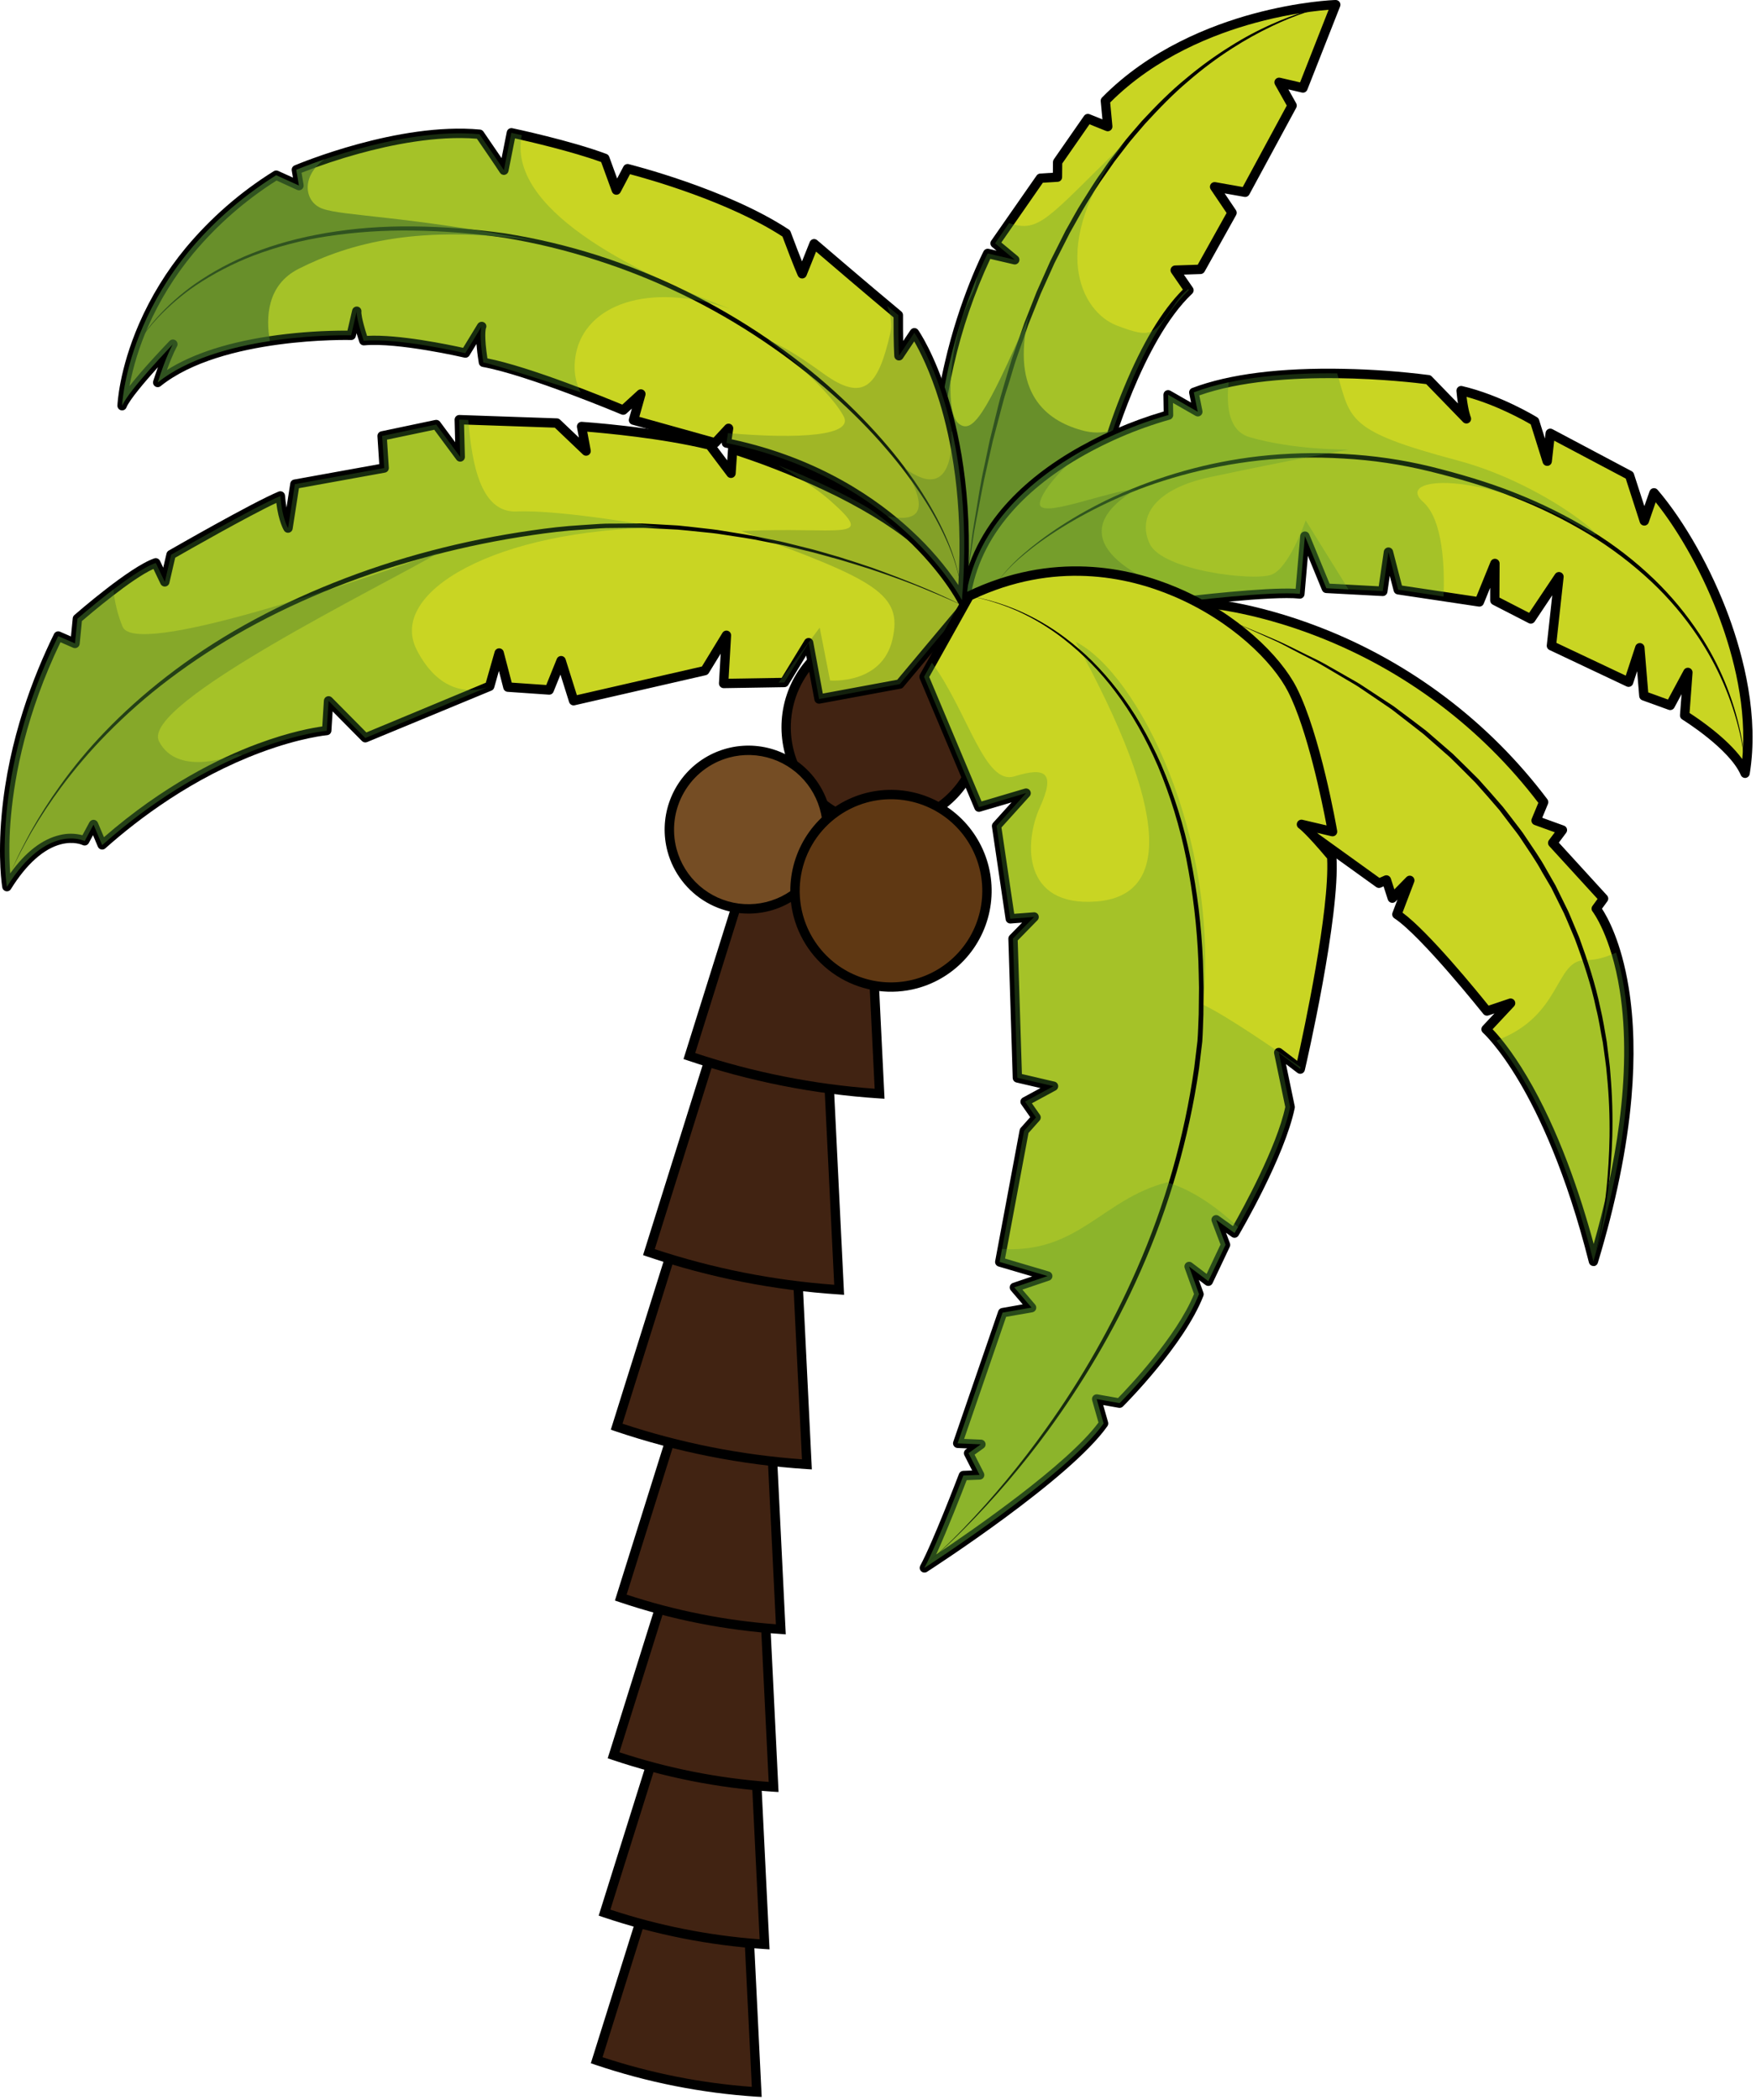 <svg width="445" height="532" viewBox="0 0 445 532" fill="none" xmlns="http://www.w3.org/2000/svg">
<path d="M188.931 472.143C189.878 491.425 190.824 510.709 191.771 529.994C177.96 529.094 164.325 526.394 151.21 521.962C156.676 504.528 162.142 487.094 167.608 469.662L188.931 472.143Z" fill="#412312"/>
<path d="M193.021 531.266L190.068 471.092L166.77 468.381L149.729 522.73L150.832 523.109C164.044 527.576 177.781 530.295 191.695 531.197L193.021 531.266ZM187.794 473.209L190.521 528.713C177.653 527.766 164.95 525.243 152.694 521.2L168.431 470.956L187.794 473.209Z" fill="black"/>
<path d="M190.918 434.74C191.865 454.023 192.812 473.307 193.758 492.592C179.948 491.692 166.313 488.992 153.197 484.56L169.599 432.26L190.918 434.74Z" fill="#412312"/>
<path d="M195.012 493.878L192.055 433.69L168.761 430.979L151.717 485.328L152.819 485.706C166.032 490.172 179.769 492.891 193.683 493.795L195.012 493.878ZM189.785 435.822L192.508 491.326C179.641 490.379 166.937 487.856 154.681 483.813L170.437 433.569L189.785 435.822Z" fill="black"/>
<path d="M193.206 394.887C194.153 414.169 195.1 433.452 196.046 452.735C182.235 451.84 168.6 449.141 155.485 444.707C160.949 427.272 166.415 409.838 171.884 392.406L193.206 394.887Z" fill="#412312"/>
<path d="M197.296 454.01L194.343 393.799L171.045 391.088L154.005 445.46L155.108 445.838C168.319 450.309 182.056 453.029 195.971 453.931L197.296 454.01ZM192.07 395.95L194.796 451.454C181.929 450.511 169.225 447.989 156.97 443.945L172.722 393.701L192.07 395.95Z" fill="black"/>
<path d="M195.035 354.941C195.981 374.224 196.928 393.507 197.875 412.789C184.063 411.894 170.427 409.194 157.313 404.758L173.719 352.461L195.035 354.941Z" fill="#412312"/>
<path d="M199.125 414.067L196.171 353.856L172.873 351.145L155.833 405.497L156.936 405.876C170.147 410.347 183.885 413.067 197.799 413.969L199.125 414.067ZM193.898 356.007L196.624 411.511C183.757 410.568 171.053 408.046 158.798 404.002L174.55 353.757L193.898 356.007Z" fill="black"/>
<path d="M201.108 302.245L204.484 371.003C188.069 369.936 171.863 366.727 156.275 361.456C162.771 340.737 169.268 320.018 175.767 299.299L201.108 302.245Z" fill="#412312"/>
<path d="M205.734 372.279L202.244 301.181L174.928 298L154.791 362.214L155.894 362.593C171.579 367.896 187.886 371.126 204.404 372.2L205.734 372.279ZM199.971 303.313L203.23 369.723C187.759 368.607 172.484 365.576 157.755 360.699L176.605 300.594L199.971 303.313Z" fill="black"/>
<path d="M209.281 258.018L212.657 326.776C196.242 325.71 180.035 322.5 164.448 317.23C170.944 296.511 177.441 275.79 183.939 255.068L209.281 258.018Z" fill="#412312"/>
<path d="M213.907 328.049L210.417 256.951L183.101 253.773L162.964 317.987L164.067 318.366C179.753 323.661 196.061 326.883 212.578 327.951L213.907 328.049ZM208.144 259.086L211.403 325.497C195.932 324.381 180.657 321.35 165.929 316.473L184.778 256.379L208.144 259.086Z" fill="black"/>
<path d="M219.526 208.339L222.902 277.097C206.487 276.03 190.281 272.821 174.693 267.55C181.189 246.831 187.686 226.11 194.185 205.389L219.526 208.339Z" fill="#412312"/>
<path d="M224.152 278.369L220.663 207.275L193.357 204.094L173.213 268.308L174.316 268.686C189.997 273.986 206.301 277.213 222.815 278.286L224.152 278.369ZM218.389 209.422L221.652 275.832C206.18 274.712 190.906 271.676 176.178 266.793L195.023 206.688L218.389 209.422Z" fill="black"/>
<path d="M223.88 208.967C237.496 208.967 248.534 197.899 248.534 184.246C248.534 170.593 237.496 159.525 223.88 159.525C210.264 159.525 199.227 170.593 199.227 184.246C199.227 197.899 210.264 208.967 223.88 208.967Z" fill="#412312"/>
<path d="M230.603 209.266C235.538 207.933 239.969 205.163 243.334 201.305C246.7 197.447 248.849 192.676 249.509 187.593C250.17 182.511 249.313 177.347 247.046 172.753C244.78 168.159 241.206 164.342 236.776 161.785C232.346 159.228 227.259 158.046 222.159 158.388C217.059 158.729 212.175 160.58 208.124 163.705C204.073 166.83 201.037 171.09 199.4 175.945C197.763 180.801 197.599 186.034 198.928 190.983C200.717 197.615 205.057 203.265 210.995 206.692C216.933 210.12 223.985 211.045 230.603 209.266ZM217.762 161.525C222.244 160.314 226.983 160.463 231.381 161.954C235.778 163.444 239.636 166.208 242.466 169.897C245.296 173.586 246.972 178.033 247.282 182.677C247.592 187.321 246.521 191.952 244.205 195.986C241.89 200.019 238.433 203.274 234.273 205.338C230.113 207.402 225.435 208.182 220.833 207.58C216.23 206.979 211.909 205.022 208.415 201.958C204.922 198.894 202.413 194.859 201.206 190.365C199.595 184.338 200.435 177.915 203.542 172.508C206.649 167.101 211.769 163.151 217.777 161.525H217.762Z" fill="black"/>
<path d="M189.656 230.28C200.723 230.28 209.695 221.284 209.695 210.187C209.695 199.09 200.723 190.094 189.656 190.094C178.589 190.094 169.617 199.09 169.617 210.187C169.617 221.284 178.589 230.28 189.656 230.28Z" fill="#754D24"/>
<path d="M195.175 230.737C199.228 229.642 202.867 227.367 205.631 224.2C208.395 221.032 210.16 217.113 210.703 212.939C211.246 208.765 210.542 204.524 208.681 200.751C206.82 196.978 203.885 193.843 200.247 191.743C196.609 189.643 192.432 188.671 188.243 188.952C184.055 189.232 180.043 190.751 176.716 193.317C173.389 195.883 170.895 199.381 169.55 203.369C168.205 207.356 168.07 211.654 169.161 215.718C170.63 221.165 174.193 225.806 179.07 228.622C183.947 231.437 189.739 232.198 195.175 230.737ZM184.755 191.933C188.355 190.961 192.161 191.082 195.692 192.279C199.223 193.477 202.321 195.697 204.594 198.66C206.867 201.623 208.213 205.195 208.461 208.924C208.709 212.654 207.849 216.374 205.989 219.613C204.129 222.853 201.353 225.466 198.012 227.124C194.671 228.781 190.915 229.408 187.218 228.925C183.522 228.442 180.051 226.871 177.245 224.41C174.439 221.95 172.423 218.71 171.454 215.101C170.162 210.26 170.837 205.104 173.33 200.761C175.823 196.418 179.932 193.244 184.755 191.933Z" fill="black"/>
<path d="M225.787 250.079C239.222 250.079 250.113 239.159 250.113 225.688C250.113 212.217 239.222 201.297 225.787 201.297C212.353 201.297 201.462 212.217 201.462 225.688C201.462 239.159 212.353 250.079 225.787 250.079Z" fill="#5F3813"/>
<path d="M232.422 250.391C237.294 249.075 241.667 246.341 244.989 242.533C248.311 238.725 250.432 234.015 251.084 228.998C251.736 223.981 250.89 218.884 248.653 214.349C246.416 209.815 242.888 206.047 238.515 203.523C234.143 200.999 229.122 199.831 224.088 200.168C219.054 200.505 214.232 202.331 210.233 205.415C206.234 208.5 203.236 212.704 201.62 217.496C200.004 222.289 199.841 227.454 201.152 232.339C202.919 238.887 207.203 244.464 213.065 247.848C218.927 251.232 225.889 252.147 232.422 250.391ZM219.771 203.287C224.19 202.093 228.863 202.241 233.198 203.71C237.534 205.18 241.338 207.906 244.128 211.543C246.919 215.18 248.571 219.565 248.876 224.144C249.181 228.723 248.125 233.29 245.842 237.267C243.558 241.244 240.15 244.452 236.048 246.487C231.946 248.522 227.334 249.291 222.796 248.698C218.257 248.104 213.997 246.175 210.552 243.153C207.108 240.131 204.634 236.153 203.444 231.722C201.856 225.781 202.683 219.45 205.744 214.12C208.805 208.789 213.849 204.893 219.771 203.287Z" fill="black"/>
<path d="M243.904 150.565C226.449 110.254 250.302 64.225 250.302 64.225L257.157 65.819L252.171 61.654L263.641 45.147L267.965 44.878L267.999 41.046L275.658 30.033L280.715 32.063L280.096 25.523C302.922 2.279 338.479 1.17 338.479 1.17L330.17 22.267L324.128 20.854L327.428 26.739L315.543 48.703L307.79 47.343L312.22 53.921L304.225 68.247L297.804 68.455L301.298 73.537C288.238 85.848 280.281 114.693 280.281 114.693L243.904 150.565Z" fill="#C9D523"/>
<path d="M244.214 151.717C244.41 151.663 244.589 151.56 244.735 151.418L281.115 115.541C281.264 115.396 281.371 115.212 281.425 115.011C281.504 114.727 289.447 86.344 302.114 74.404C302.32 74.208 302.449 73.945 302.479 73.662C302.509 73.379 302.437 73.094 302.276 72.859L300.01 69.576L304.259 69.436C304.463 69.429 304.662 69.369 304.837 69.262C305.011 69.155 305.156 69.005 305.256 68.826L313.255 54.486C313.363 54.294 313.415 54.075 313.405 53.855C313.396 53.635 313.326 53.422 313.202 53.24L310.343 48.995L315.343 49.881C315.588 49.925 315.841 49.891 316.065 49.783C316.29 49.675 316.475 49.498 316.593 49.279L328.482 27.315C328.576 27.14 328.625 26.945 328.625 26.747C328.625 26.549 328.576 26.353 328.482 26.179L326.499 22.649L329.921 23.448C330.198 23.513 330.49 23.475 330.742 23.343C330.994 23.21 331.191 22.991 331.296 22.725L339.604 1.629C339.675 1.446 339.699 1.248 339.676 1.053C339.653 0.859 339.582 0.673 339.47 0.512C339.358 0.351 339.208 0.22 339.034 0.131C338.86 0.042 338.667 -0.003 338.471 0C338.094 0 329.347 0.314 317.651 3.473L317.564 3.495C306.71 6.438 291.256 12.504 279.276 24.702C279.154 24.825 279.061 24.974 279.003 25.138C278.945 25.301 278.924 25.476 278.94 25.649L279.374 30.246L276.127 28.939C275.877 28.839 275.602 28.826 275.344 28.903C275.087 28.98 274.864 29.142 274.71 29.363L267.051 40.376C266.916 40.573 266.843 40.806 266.84 41.046L266.813 43.769L263.596 43.969C263.417 43.98 263.243 44.032 263.086 44.12C262.93 44.208 262.796 44.33 262.693 44.477L251.197 60.976C251.027 61.221 250.955 61.52 250.995 61.815C251.035 62.111 251.184 62.38 251.412 62.571L252.545 63.51L250.574 63.051C250.317 62.992 250.047 63.02 249.808 63.131C249.569 63.242 249.373 63.43 249.252 63.665C249.192 63.779 243.175 75.499 239.403 92.002C237.24 101.203 236.217 110.637 236.359 120.089C236.604 131.287 238.776 141.697 242.82 151.035C242.897 151.212 243.015 151.368 243.165 151.489C243.315 151.61 243.493 151.692 243.681 151.728C243.858 151.764 244.039 151.76 244.214 151.717ZM279.227 114.064L244.32 148.487C240.838 139.86 238.957 130.31 238.727 120.085C238.587 110.837 239.586 101.607 241.699 92.604C243.808 83.294 246.909 74.238 250.948 65.592L256.885 66.971C257.145 67.032 257.418 67.002 257.66 66.888C257.902 66.773 258.098 66.58 258.216 66.34C258.335 66.1 258.369 65.826 258.313 65.564C258.257 65.302 258.114 65.066 257.908 64.896L253.754 61.446L264.272 46.298L268.022 46.067C268.325 46.054 268.612 45.924 268.823 45.705C269.033 45.486 269.152 45.194 269.155 44.89L269.189 41.425L276.096 31.488L280.277 33.169C280.466 33.246 280.671 33.272 280.873 33.246C281.075 33.219 281.266 33.141 281.429 33.018C281.592 32.895 281.722 32.733 281.804 32.546C281.887 32.359 281.92 32.154 281.901 31.95L281.335 25.967C292.88 14.398 307.703 8.604 318.157 5.771L318.236 5.749C324.278 4.107 330.455 3.01 336.692 2.473L329.46 20.873L324.407 19.699C324.183 19.647 323.948 19.661 323.732 19.74C323.515 19.819 323.326 19.959 323.188 20.144C323.05 20.329 322.969 20.55 322.954 20.78C322.939 21.011 322.991 21.24 323.104 21.441L326.091 26.743L314.928 47.381L308.005 46.151C307.776 46.11 307.539 46.138 307.326 46.231C307.112 46.324 306.93 46.478 306.803 46.674C306.677 46.87 306.61 47.099 306.612 47.332C306.614 47.566 306.685 47.794 306.815 47.987L310.838 53.955L303.522 67.069L297.77 67.259C297.558 67.267 297.351 67.332 297.172 67.447C296.993 67.562 296.848 67.724 296.752 67.915C296.656 68.105 296.613 68.318 296.628 68.531C296.642 68.744 296.713 68.95 296.834 69.126L299.757 73.374C294.47 78.653 289.454 87.007 284.801 98.269C282.667 103.432 280.806 108.704 279.227 114.064Z" fill="black"/>
<path d="M338.479 1.17C338.479 1.17 335.605 1.439 330.79 2.912C327.895 3.803 325.059 4.873 322.296 6.116C318.706 7.71 315.235 9.561 311.91 11.656C307.954 14.109 304.179 16.845 300.614 19.843C296.762 22.975 293.061 26.686 289.386 30.647C287.645 32.715 285.765 34.729 284.099 36.967C283.238 38.062 282.377 39.175 281.52 40.281C280.662 41.386 279.884 42.594 279.072 43.753C277.381 46.025 275.942 48.51 274.378 50.922C272.815 53.334 271.497 55.917 270.054 58.412C268.747 60.98 267.459 63.562 266.175 66.134C264.993 68.765 263.838 71.363 262.689 73.965C261.647 76.616 260.62 79.225 259.596 81.819C258.682 84.436 257.787 87.041 256.9 89.589C256.428 90.866 256.05 92.142 255.672 93.41C255.295 94.679 254.917 95.955 254.539 97.197C254.162 98.439 253.814 99.681 253.467 100.901C253.119 102.12 252.848 103.355 252.542 104.555C251.949 106.96 251.375 109.3 250.819 111.549C250.329 113.844 249.872 116.041 249.43 118.146C248.467 122.372 247.919 126.288 247.33 129.749C247.047 131.483 246.756 133.093 246.533 134.596C246.31 136.1 246.155 137.482 246.008 138.735C245.374 143.719 245.019 146.585 245.019 146.585C245.019 146.585 245.464 143.738 246.246 138.766C246.442 137.527 246.624 136.149 246.873 134.653C247.122 133.157 247.466 131.552 247.779 129.84C248.452 126.386 249.12 122.493 250.113 118.309C250.582 116.196 251.073 114.011 251.586 111.739C252.183 109.504 252.787 107.195 253.422 104.786C253.735 103.597 254.067 102.385 254.388 101.162C254.709 99.939 255.144 98.735 255.521 97.504C256.326 95.031 256.979 92.464 257.897 89.93C258.815 87.397 259.702 84.814 260.616 82.197C261.648 79.632 262.687 77.037 263.732 74.412C264.891 71.844 266.051 69.25 267.233 66.637C268.524 64.104 269.82 61.544 271.115 58.999C272.546 56.515 273.876 53.97 275.371 51.547C276.867 49.123 278.336 46.677 279.998 44.404C280.81 43.269 281.599 42.095 282.403 40.955L284.941 37.656C286.592 35.43 288.439 33.423 290.164 31.374C293.794 27.428 297.397 23.687 301.17 20.536C304.664 17.505 308.374 14.732 312.269 12.239C315.55 10.127 318.964 8.229 322.489 6.559C325.21 5.255 328.007 4.117 330.865 3.15C335.62 1.545 338.479 1.17 338.479 1.17Z" fill="black"/>
<g style="mix-blend-mode:multiply" opacity="0.3">
<path d="M257.157 65.811L252.172 61.646L255.714 56.526C263.404 59.067 265.228 55.5 284.795 36.414C265.13 62.543 274.058 79.115 283.053 82.489C292.049 85.863 292.242 85.056 298.02 76.597C298.895 75.346 299.928 74.216 301.094 73.234C301.162 73.328 301.215 73.412 301.287 73.522C288.227 85.833 280.27 114.677 280.27 114.677L243.894 150.55C226.438 110.239 250.291 64.21 250.291 64.21L257.157 65.811Z" fill="#4F9333"/>
</g>
<g style="mix-blend-mode:multiply" opacity="0.6">
<path d="M246.053 75.173C240.517 86.246 239.312 104.302 242.877 107.259C246.442 110.217 249.77 105.036 260.627 80.266C256.126 99.685 265.186 106.49 273.967 108.963C276.604 109.765 279.416 109.785 282.064 109.02C280.908 112.481 280.292 114.7 280.292 114.7L243.916 150.573C230.244 119.002 241.914 83.924 247.609 70.189C247.38 71.928 246.854 73.614 246.053 75.173Z" fill="#3F6C2C"/>
</g>
<path d="M304.24 152.682C304.24 152.682 355.028 155.56 391.201 203.221L389.271 207.883L395.933 210.295L393.482 213.559L406.383 227.646L404.521 230.195C404.521 230.195 423.608 254.26 403.8 319.588C392.496 274.736 376.582 260.789 376.582 260.789L382.802 254.139L376.82 256.158C376.82 256.158 361.003 236.262 353.982 231.649L357.26 223.03L352.819 227.548L351.331 222.932L349.443 223.776L321.386 203.588L304.24 152.682Z" fill="#C9D523"/>
<path d="M404.093 320.755C404.287 320.701 404.464 320.599 404.609 320.459C404.753 320.319 404.86 320.145 404.92 319.952C409.452 304.971 412.326 290.918 413.433 278.179C414.324 267.955 414.09 258.552 412.742 250.217C410.854 238.527 407.311 232.267 405.967 230.223L407.322 228.367C407.487 228.145 407.569 227.871 407.554 227.595C407.539 227.318 407.428 227.055 407.239 226.852L395.029 213.485L396.884 211.012C396.997 210.863 397.073 210.69 397.106 210.507C397.14 210.323 397.129 210.134 397.076 209.955C397.02 209.775 396.923 209.61 396.792 209.475C396.66 209.339 396.499 209.237 396.321 209.175L390.826 207.187L392.28 203.677C392.36 203.484 392.388 203.274 392.362 203.068C392.335 202.861 392.255 202.665 392.129 202.499C377.36 182.891 357.423 167.808 334.565 158.95C317.37 152.281 304.817 151.505 304.292 151.475C304.098 151.463 303.904 151.5 303.728 151.581C303.551 151.662 303.397 151.785 303.279 151.94C303.161 152.095 303.083 152.277 303.052 152.469C303.02 152.661 303.036 152.858 303.099 153.042L320.252 203.968C320.33 204.205 320.483 204.411 320.686 204.555L348.758 224.743C348.926 224.864 349.123 224.939 349.329 224.96C349.535 224.981 349.743 224.948 349.933 224.864L350.616 224.557L351.7 227.916C351.763 228.111 351.875 228.285 352.025 228.424C352.175 228.562 352.358 228.659 352.556 228.706C352.755 228.754 352.962 228.749 353.158 228.693C353.353 228.637 353.532 228.531 353.675 228.386L354.147 227.905L352.886 231.23C352.789 231.483 352.782 231.761 352.865 232.019C352.948 232.277 353.117 232.498 353.343 232.646C360.141 237.103 375.742 256.704 375.901 256.882C376.054 257.072 376.261 257.21 376.495 257.278C376.728 257.346 376.977 257.34 377.208 257.261L378.718 256.75L375.727 259.949C375.618 260.066 375.533 260.203 375.477 260.353C375.422 260.503 375.398 260.663 375.405 260.823C375.413 260.983 375.453 261.139 375.523 261.283C375.592 261.427 375.69 261.556 375.81 261.661C375.848 261.691 379.787 265.217 385.036 274.109C389.886 282.326 396.884 296.932 402.658 319.854C402.722 320.108 402.868 320.333 403.073 320.495C403.278 320.658 403.53 320.748 403.791 320.751C403.891 320.765 403.993 320.766 404.093 320.755ZM404.849 227.75L403.565 229.507C403.41 229.718 403.33 229.974 403.335 230.235C403.34 230.497 403.432 230.749 403.595 230.953C403.636 231.01 408.267 237.039 410.457 250.85C413.856 272.359 409.048 297.008 403.871 315.166C400.472 302.669 395.033 286.386 386.978 272.776C382.971 266.024 379.738 262.309 378.246 260.767L383.669 254.97C383.851 254.777 383.963 254.528 383.988 254.264C384.012 254 383.948 253.735 383.805 253.511C383.662 253.288 383.449 253.119 383.199 253.031C382.949 252.943 382.678 252.942 382.427 253.027L377.23 254.78C374.496 251.372 362.124 236.172 355.424 231.222L358.373 223.471C358.469 223.215 358.474 222.935 358.389 222.676C358.303 222.417 358.131 222.196 357.903 222.048C357.674 221.901 357.402 221.837 357.132 221.866C356.861 221.895 356.609 222.017 356.417 222.21L353.35 225.334L352.463 222.581C352.411 222.421 352.326 222.275 352.214 222.15C352.102 222.026 351.966 221.926 351.813 221.857C351.662 221.79 351.498 221.755 351.332 221.755C351.166 221.755 351.002 221.79 350.85 221.857L349.581 222.425L322.39 202.859L305.95 154.038C310.006 154.497 320.622 156.095 333.814 161.233C356.008 169.844 375.397 184.436 389.84 203.4L388.171 207.426C388.109 207.574 388.079 207.734 388.08 207.895C388.082 208.056 388.117 208.215 388.182 208.363C388.247 208.51 388.341 208.643 388.458 208.752C388.576 208.862 388.715 208.947 388.866 209.001L394.017 210.868L392.533 212.845C392.367 213.066 392.284 213.338 392.297 213.615C392.31 213.891 392.419 214.155 392.605 214.359L404.849 227.75Z" fill="black"/>
<g style="mix-blend-mode:multiply" opacity="0.3">
<path d="M401.914 243.241C404.411 243.294 407.039 242.503 409.536 241.348C413.376 254.174 416.145 278.838 403.799 319.573C395.301 285.87 384.202 269.62 379.217 263.626C396.049 257.37 393.87 243.101 401.914 243.241Z" fill="#4F9333"/>
</g>
<path d="M403.8 319.59C403.8 319.59 404.041 318.832 404.438 317.378C404.835 315.924 405.371 313.788 405.926 311.05C406.481 308.313 407.059 304.931 407.569 301.053C408.079 297.175 408.441 292.771 408.577 287.966C408.719 282.777 408.571 277.585 408.132 272.413C408.045 271.031 407.913 269.641 407.716 268.248C407.52 266.854 407.365 265.415 407.187 263.984C406.946 262.556 406.685 261.098 406.432 259.644C406.179 258.19 405.869 256.724 405.526 255.251C404.302 249.347 402.353 243.409 400.178 237.453C399.559 235.983 398.947 234.526 398.335 233.049C398.014 232.31 397.735 231.572 397.398 230.848L396.337 228.694L394.215 224.373L391.817 220.181C390.283 217.352 388.38 214.743 386.62 212.069C385.774 210.71 384.732 209.491 383.78 208.207C382.828 206.923 381.831 205.7 380.872 204.446C378.81 202.046 376.718 199.69 374.652 197.388C372.442 195.214 370.293 193.029 368.118 190.95C365.852 188.988 363.609 187.05 361.415 185.149C359.126 183.376 356.845 181.695 354.651 180.048C354.088 179.627 353.559 179.196 353 178.813L351.305 177.707C350.172 176.95 349.088 176.246 348.004 175.534C346.92 174.822 345.866 174.117 344.809 173.436C343.751 172.754 342.671 172.186 341.633 171.584C339.555 170.387 337.55 169.244 335.654 168.176C333.758 167.108 331.836 166.282 330.103 165.389C328.369 164.495 326.704 163.723 325.193 162.984C323.682 162.246 322.228 161.693 320.952 161.117C315.797 158.947 312.858 157.709 312.858 157.709C312.858 157.709 315.77 159.031 320.869 161.329C322.126 161.928 323.577 162.484 325.053 163.279C326.53 164.075 328.173 164.908 329.891 165.802C331.609 166.695 333.483 167.593 335.36 168.717C337.237 169.842 339.212 170.99 341.274 172.213C342.297 172.826 343.374 173.413 344.408 174.106C345.443 174.799 346.493 175.526 347.569 176.242C348.646 176.958 349.722 177.7 350.821 178.453L352.49 179.589C353.03 179.968 353.571 180.415 354.107 180.828C356.271 182.513 358.518 184.217 360.773 186.008C362.925 187.902 365.142 189.837 367.378 191.806C369.531 193.877 371.649 196.055 373.836 198.225C375.883 200.497 377.937 202.845 379.977 205.238C380.921 206.48 381.865 207.726 382.824 208.987C383.784 210.248 384.796 211.471 385.638 212.815C387.368 215.466 389.237 218.064 390.74 220.866L393.142 224.949L395.265 229.231L396.322 231.36C396.654 232.075 396.949 232.806 397.262 233.526C397.874 234.984 398.482 236.434 399.098 237.884C401.288 243.754 403.252 249.624 404.472 255.49C405.227 258.379 405.605 261.31 406.183 264.131C406.379 265.563 406.56 266.968 406.768 268.357C406.976 269.747 407.123 271.133 407.233 272.496C407.741 277.633 407.958 282.794 407.882 287.954C407.803 292.745 407.505 297.138 407.127 301.015C406.749 304.893 406.239 308.252 405.726 311.016C405.212 313.781 404.748 315.939 404.393 317.375C404.038 318.81 403.8 319.59 403.8 319.59Z" fill="black"/>
<path d="M299.609 152.455C299.609 152.455 322.363 149.661 329.41 150.456L330.691 135.82L336.114 149.028L350.397 149.786L351.84 139.883L354.31 149.415L374.866 152.49L378.824 142.757L378.779 152.122L387.899 156.807L395.056 146.105L393.141 163.6L412.693 172.84L415.559 164.13L416.571 176.309L423.241 178.717L427.724 170.386L426.897 181.281C426.897 181.281 439.216 188.802 442.237 195.906C446.331 170.86 431.855 139.758 419.143 124.861L416.651 131.953L412.927 120.43L392.85 109.785L392.065 116.848L388.885 106.729C388.885 106.729 379.946 101.234 370.262 98.974C370.753 104.211 371.588 106.104 371.588 106.104L361.973 96.194C361.973 96.194 324.905 90.964 302.536 99.413L303.525 104.336L296.021 100.038L296.104 105.176C296.104 105.176 247.763 117.374 244.455 153.694C292.464 152.077 299.609 152.455 299.609 152.455Z" fill="#C9D523"/>
<path d="M442.536 197.056C442.757 196.997 442.956 196.875 443.109 196.705C443.263 196.535 443.364 196.324 443.401 196.098C445.788 181.496 441.834 166.322 438.114 156.166C433.695 144.154 426.946 132.161 420.054 124.087C419.918 123.928 419.743 123.808 419.546 123.739C419.349 123.669 419.138 123.653 418.933 123.691C418.728 123.73 418.536 123.821 418.378 123.957C418.219 124.093 418.099 124.269 418.03 124.466L416.708 128.234L414.064 120.062C413.969 119.767 413.763 119.521 413.49 119.376L393.413 108.731C393.242 108.641 393.052 108.594 392.858 108.594C392.664 108.594 392.474 108.641 392.303 108.732C392.131 108.822 391.985 108.954 391.876 109.114C391.767 109.274 391.698 109.459 391.676 109.652L391.514 111.11L390.026 106.372C389.94 106.099 389.759 105.865 389.516 105.713C389.138 105.486 380.301 100.09 370.538 97.814C370.355 97.772 370.164 97.774 369.982 97.82C369.8 97.866 369.631 97.955 369.489 98.079C369.348 98.203 369.238 98.359 369.168 98.534C369.098 98.709 369.071 98.899 369.088 99.086C369.201 100.291 369.334 101.324 369.466 102.207L362.826 95.371C362.645 95.181 362.404 95.058 362.143 95.023C355.019 94.118 347.852 93.593 340.673 93.451C324.509 93.115 311.54 94.747 302.121 98.302C301.855 98.401 301.633 98.591 301.494 98.839C301.356 99.087 301.31 99.376 301.366 99.654L301.838 101.991L296.603 98.992C296.421 98.887 296.215 98.833 296.006 98.835C295.796 98.836 295.591 98.893 295.41 99C295.23 99.107 295.081 99.26 294.979 99.444C294.876 99.627 294.824 99.834 294.828 100.044L294.896 104.255C286.481 106.722 278.416 110.262 270.899 114.787C263.524 119.263 257.5 124.394 252.991 130.033C247.326 137.133 244.044 145.051 243.262 153.572C243.246 153.742 243.267 153.915 243.323 154.077C243.379 154.239 243.469 154.387 243.587 154.511C243.702 154.635 243.842 154.733 243.997 154.798C244.153 154.864 244.321 154.895 244.489 154.89C291.72 153.31 299.47 153.659 299.545 153.663C299.613 153.666 299.681 153.666 299.749 153.663C299.976 153.632 322.447 150.894 329.275 151.663C329.432 151.682 329.592 151.669 329.744 151.624C329.896 151.579 330.037 151.503 330.159 151.402C330.282 151.301 330.383 151.177 330.458 151.037C330.533 150.896 330.578 150.742 330.593 150.584L331.443 140.81L335.023 149.52C335.11 149.727 335.252 149.906 335.435 150.036C335.618 150.166 335.834 150.241 336.058 150.254L350.341 151.012C350.644 151.031 350.943 150.934 351.177 150.74C351.411 150.546 351.562 150.269 351.599 149.967L352.192 145.884L353.189 149.72C353.246 149.947 353.37 150.151 353.543 150.308C353.717 150.464 353.932 150.565 354.163 150.599L374.715 153.674C374.979 153.713 375.247 153.663 375.479 153.531C375.71 153.4 375.891 153.194 375.992 152.947L377.635 148.91V152.121C377.633 152.341 377.693 152.557 377.807 152.745C377.921 152.933 378.085 153.086 378.281 153.185L387.397 157.874C387.652 158.003 387.946 158.036 388.223 157.967C388.5 157.897 388.744 157.73 388.908 157.495L393.368 150.819L391.982 163.467C391.955 163.713 392.004 163.962 392.125 164.179C392.246 164.396 392.431 164.569 392.654 164.675L412.206 173.915C412.358 173.986 412.524 174.024 412.692 174.026C412.86 174.029 413.026 173.996 413.181 173.929C413.335 173.863 413.474 173.765 413.588 173.641C413.701 173.517 413.788 173.37 413.841 173.21L414.88 170.048L415.405 176.399C415.424 176.626 415.508 176.843 415.647 177.023C415.785 177.204 415.973 177.341 416.187 177.418L422.856 179.83C423.124 179.927 423.418 179.924 423.684 179.821C423.95 179.719 424.171 179.525 424.306 179.273L426.138 175.865L425.734 181.167C425.717 181.385 425.761 181.604 425.86 181.799C425.959 181.994 426.11 182.158 426.297 182.272C426.417 182.348 438.303 189.706 441.15 196.375C441.251 196.611 441.426 196.809 441.649 196.937C441.872 197.066 442.13 197.118 442.385 197.087C442.436 197.08 442.487 197.07 442.536 197.056ZM419.578 127.245C425.828 135.058 431.848 146.009 435.889 156.995C439.235 166.084 442.763 179.296 441.516 192.319C437.596 186.934 430.341 182.041 428.162 180.64L428.918 170.461C428.939 170.189 428.867 169.917 428.712 169.692C428.558 169.467 428.331 169.302 428.069 169.225C427.808 169.148 427.528 169.164 427.276 169.27C427.025 169.375 426.818 169.565 426.689 169.806L422.69 177.232L417.69 175.426L416.742 164.012C416.719 163.739 416.602 163.483 416.412 163.286C416.222 163.089 415.97 162.964 415.699 162.932C415.428 162.9 415.154 162.963 414.923 163.11C414.693 163.257 414.52 163.479 414.434 163.739L411.995 171.173L394.422 162.872L396.246 146.244C396.275 145.98 396.214 145.713 396.074 145.487C395.934 145.261 395.723 145.089 395.474 144.997C395.224 144.906 394.952 144.902 394.699 144.984C394.447 145.067 394.23 145.232 394.082 145.453L387.511 155.268L379.98 151.398L380.025 142.768C380.026 142.492 379.93 142.224 379.756 142.01C379.582 141.797 379.339 141.651 379.069 141.597C378.799 141.542 378.518 141.584 378.275 141.714C378.032 141.844 377.842 142.055 377.737 142.31L374.13 151.178L355.273 148.357L353.007 139.587C352.937 139.322 352.778 139.089 352.557 138.927C352.335 138.766 352.065 138.686 351.792 138.701C351.519 138.717 351.259 138.826 351.056 139.01C350.854 139.195 350.721 139.444 350.681 139.716L349.393 148.543L336.93 147.873L331.779 135.357C331.672 135.119 331.49 134.923 331.261 134.799C331.032 134.674 330.769 134.629 330.512 134.669C330.255 134.709 330.018 134.832 329.838 135.02C329.657 135.208 329.543 135.45 329.513 135.709L328.338 149.168C320.43 148.743 301.32 151.038 299.572 151.25C298.51 151.213 289.65 150.982 245.789 152.439C246.733 144.911 249.773 137.887 254.853 131.54C259.177 126.125 264.985 121.179 272.108 116.847C279.711 112.272 287.885 108.729 296.418 106.312C296.677 106.244 296.905 106.092 297.067 105.879C297.229 105.666 297.316 105.405 297.313 105.138L297.264 102.089L302.959 105.35C303.157 105.464 303.384 105.518 303.611 105.506C303.839 105.494 304.059 105.417 304.244 105.283C304.429 105.149 304.571 104.964 304.654 104.751C304.737 104.538 304.757 104.305 304.712 104.081L303.926 100.177C324.592 92.872 357.441 96.803 361.433 97.318L370.757 106.929C370.951 107.131 371.209 107.258 371.487 107.288C371.765 107.318 372.044 107.248 372.276 107.091C372.508 106.935 372.677 106.701 372.753 106.432C372.83 106.162 372.809 105.874 372.695 105.619C372.695 105.619 372.106 104.183 371.652 100.541C379.304 102.627 386.249 106.539 387.915 107.512L390.955 117.199C391.036 117.46 391.204 117.685 391.432 117.836C391.659 117.987 391.931 118.055 392.203 118.029C392.474 118.002 392.728 117.882 392.922 117.69C393.116 117.497 393.237 117.244 393.266 116.972L393.859 111.647L411.987 121.247L415.556 132.308C415.627 132.552 415.775 132.767 415.977 132.92C416.179 133.074 416.424 133.158 416.678 133.162C416.931 133.165 417.179 133.087 417.385 132.939C417.591 132.791 417.744 132.581 417.822 132.339L419.578 127.245Z" fill="black"/>
<path d="M442.238 195.905C442.238 195.905 442.265 194.973 442.147 193.228C441.959 190.704 441.609 188.196 441.098 185.718C439.247 176.832 435.744 168.375 430.772 160.789C427.456 155.721 423.588 151.038 419.238 146.827C414.368 142.139 409.004 137.994 403.241 134.467C397.08 130.712 390.608 127.496 383.897 124.856C377.061 122.133 369.863 120.035 362.619 118.221C355.379 116.467 347.991 115.393 340.552 115.014C333.355 114.603 326.137 114.798 318.973 115.597C306.262 117.058 293.861 120.524 282.23 125.867C272.059 130.589 264.332 136.012 259.415 140.291C257.489 141.928 255.708 143.73 254.094 145.676C253.666 146.19 253.279 146.735 252.934 147.308L252.613 147.907C252.613 147.907 252.73 147.71 252.953 147.316C253.302 146.752 253.695 146.216 254.128 145.714C255.779 143.809 257.593 142.052 259.547 140.462C264.529 136.258 272.388 131.104 282.524 126.507C292.661 121.91 305.26 118.206 319.09 116.661C326.196 115.901 333.354 115.736 340.488 116.169C347.855 116.575 355.167 117.668 362.332 119.433C369.508 121.202 376.683 123.246 383.481 125.943C390.142 128.525 396.568 131.681 402.685 135.376C408.398 138.853 413.737 142.914 418.615 147.494C422.975 151.61 426.863 156.201 430.206 161.183C435.238 168.656 438.863 176.989 440.901 185.771C441.467 188.231 441.867 190.726 442.098 193.239C442.238 194.977 442.238 195.905 442.238 195.905Z" fill="black"/>
<g style="mix-blend-mode:multiply" opacity="0.3">
<path d="M296.105 105.166L296.022 100.027L303.526 104.325L302.536 99.402C313.179 95.377 327.141 94.456 338.868 94.593C342.32 106.453 341.417 109.214 369.349 116.655C393.965 123.21 412.629 141.308 400.729 133.753C375.49 118.984 353.276 120.65 360.629 127.16C365.765 131.681 366.093 144.034 365.825 151.127L354.322 149.408L351.852 139.876L350.409 149.779L336.126 149.021L330.691 135.813L329.411 150.449C322.364 149.654 299.61 152.448 299.61 152.448C299.61 152.448 292.464 152.07 244.471 153.675C247.771 117.363 296.105 105.166 296.105 105.166Z" fill="#4F9333"/>
</g>
<g style="mix-blend-mode:multiply">
<g style="mix-blend-mode:multiply" opacity="0.3">
<path d="M296.105 105.166L296.022 100.027L303.526 104.325L302.537 99.402C305.413 98.33 308.366 97.478 311.37 96.853C310.679 103.102 311.45 109.229 316.658 110.751C328.165 114.118 341.867 113.891 341.867 113.891C341.867 113.891 328.135 116.314 306.612 120.881C292.793 123.839 288.152 130.818 291.32 137.71C294.489 144.602 317.757 147.302 322.243 145.59C326.73 143.879 330.888 131.871 330.888 131.871L341.735 149.328L336.115 149.029L330.68 135.82L329.4 150.457C322.353 149.661 299.599 152.456 299.599 152.456C299.599 152.456 292.453 152.077 244.46 153.683C247.772 117.363 296.105 105.166 296.105 105.166Z" fill="#4F9333"/>
</g>
</g>
<g style="mix-blend-mode:multiply">
<g style="mix-blend-mode:multiply" opacity="0.3">
<path d="M274.204 114.238V114.352C274.204 114.352 264.679 122.365 263.558 127.227C262.436 132.09 280.843 124.198 287.925 123.955C271.685 133.631 278.778 143.916 303.5 152.027C301.132 152.285 299.61 152.47 299.61 152.47C299.61 152.47 292.464 152.092 244.471 153.697C246.231 134.222 260.933 121.687 274.204 114.238Z" fill="#3F6C2C"/>
</g>
</g>
<path d="M244.455 153.682L228.004 173.317L207.561 177.104L204.918 162.832L198.758 172.916L183.38 173.166L184.086 160.949L178.606 169.909L145.372 177.525L142.176 167.387L139.189 174.79L128.728 174.071L126.462 165.441L124.086 173.844L92.552 186.958L83.25 177.555L82.774 185.129C82.774 185.129 55.88 187.401 25.879 214.102L23.685 208.903L21.441 213.068C21.441 213.068 11.928 208.285 1.754 224.671C1.754 224.671 -2.941 197.141 14.753 161.169L19.005 163.017L19.632 156.757C19.632 156.757 33.492 144.639 39.486 142.625L41.771 147.43L43.368 140.538C43.368 140.538 64.468 128.42 71.062 125.667C71.44 131.306 73 133.801 73 133.801L74.73 122.672L97.363 118.578L96.834 110.452L110.54 107.555L116.62 115.761L116.375 106.316L141.085 107.176L148.525 114.254L147.369 108.058C147.369 108.058 165.399 109.225 179.848 112.739L185.241 119.907L185.661 113.792C185.661 113.792 237.922 129.56 244.455 153.682Z" fill="#C9D523"/>
<path d="M228.311 174.465C228.545 174.404 228.755 174.272 228.911 174.087L245.362 154.452C245.485 154.305 245.571 154.131 245.613 153.943C245.654 153.756 245.65 153.562 245.6 153.376C244.044 147.632 239.897 141.91 233.273 136.366C228.057 132 221.282 127.717 213.14 123.634C204.384 119.291 195.313 115.62 186.005 112.652C185.835 112.603 185.656 112.593 185.482 112.622C185.307 112.652 185.142 112.719 184.997 112.821C184.852 112.923 184.732 113.056 184.645 113.21C184.558 113.364 184.506 113.536 184.494 113.713L184.294 116.644L180.816 112.02C180.652 111.8 180.417 111.645 180.151 111.581C165.758 108.082 147.642 106.885 147.46 106.874C147.28 106.861 147.099 106.89 146.931 106.959C146.764 107.028 146.615 107.134 146.494 107.27C146.374 107.405 146.287 107.567 146.239 107.742C146.191 107.917 146.184 108.1 146.218 108.279L146.701 110.861L141.92 106.317C141.709 106.117 141.432 106.001 141.142 105.991L116.431 105.139C116.27 105.134 116.109 105.162 115.958 105.221C115.808 105.281 115.671 105.37 115.556 105.484C115.441 105.598 115.351 105.735 115.29 105.885C115.23 106.035 115.2 106.197 115.204 106.359L115.351 112.039L111.511 106.855C111.375 106.672 111.191 106.531 110.979 106.45C110.767 106.369 110.536 106.35 110.313 106.397L96.593 109.282C96.313 109.341 96.063 109.499 95.89 109.727C95.716 109.955 95.631 110.238 95.649 110.524L96.109 117.59L74.518 121.495C74.275 121.538 74.052 121.657 73.88 121.834C73.708 122.011 73.596 122.238 73.559 122.483L72.607 128.595C72.43 127.592 72.304 126.581 72.23 125.566C72.217 125.377 72.159 125.195 72.062 125.033C71.964 124.872 71.83 124.736 71.67 124.637C71.51 124.537 71.328 124.478 71.141 124.463C70.953 124.448 70.764 124.478 70.591 124.551C64.004 127.289 43.629 138.99 42.764 139.486C42.624 139.567 42.501 139.676 42.404 139.806C42.306 139.937 42.236 140.085 42.198 140.244L41.367 143.822L40.544 142.088C40.419 141.825 40.202 141.618 39.935 141.505C39.668 141.392 39.368 141.381 39.094 141.474C32.949 143.546 19.41 155.334 18.836 155.834C18.609 156.035 18.466 156.315 18.435 156.618L17.982 161.249L15.225 160.049C14.945 159.928 14.63 159.92 14.344 160.025C14.058 160.131 13.823 160.343 13.688 160.617C8.601 170.963 2.169 187.284 0.436 206.275C-0.603 217.677 0.534 224.562 0.583 224.831C0.624 225.068 0.736 225.288 0.904 225.461C1.072 225.633 1.289 225.751 1.525 225.797C1.761 225.844 2.006 225.818 2.226 225.723C2.447 225.627 2.634 225.467 2.762 225.262C6.698 218.919 11.105 214.989 15.512 213.883C18.756 213.072 20.845 214.053 20.932 214.095C21.207 214.229 21.524 214.251 21.816 214.157C22.108 214.064 22.352 213.861 22.499 213.591L23.572 211.599L24.799 214.511C24.872 214.686 24.986 214.841 25.131 214.963C25.277 215.085 25.449 215.171 25.633 215.213C25.818 215.254 26.01 215.251 26.193 215.204C26.377 215.156 26.546 215.066 26.687 214.939C35.166 207.392 48.871 197.058 66.013 190.666C76.21 186.86 82.835 186.269 82.899 186.261C83.182 186.238 83.447 186.112 83.646 185.909C83.845 185.705 83.965 185.436 83.983 185.152L84.292 180.229L91.732 187.746C91.897 187.914 92.109 188.029 92.34 188.076C92.571 188.122 92.811 188.098 93.028 188.007L124.555 174.961C124.721 174.893 124.869 174.787 124.988 174.653C125.107 174.518 125.194 174.358 125.242 174.185L126.432 169.989L127.565 174.39C127.628 174.631 127.766 174.846 127.957 175.005C128.149 175.164 128.386 175.259 128.634 175.276L139.095 175.999C139.347 176.015 139.597 175.95 139.809 175.814C140.022 175.678 140.186 175.477 140.277 175.242L142.03 170.906L144.224 177.881C144.314 178.166 144.508 178.407 144.766 178.556C145.025 178.704 145.33 178.75 145.621 178.684L178.855 171.065C179.011 171.03 179.158 170.965 179.287 170.872C179.417 170.78 179.527 170.663 179.611 170.527L182.632 165.604L182.198 173.076C182.187 173.239 182.211 173.403 182.267 173.557C182.323 173.71 182.41 173.851 182.523 173.969C182.635 174.089 182.771 174.185 182.922 174.25C183.072 174.315 183.235 174.348 183.399 174.348L198.777 174.098C198.977 174.094 199.173 174.04 199.346 173.941C199.52 173.842 199.666 173.701 199.77 173.53L204.302 166.085L206.387 177.309C206.415 177.463 206.473 177.61 206.558 177.741C206.643 177.872 206.753 177.985 206.881 178.074C207.009 178.162 207.154 178.225 207.306 178.257C207.459 178.29 207.616 178.292 207.769 178.264L228.212 174.477C228.245 174.477 228.278 174.473 228.311 174.465ZM243.138 153.403L227.37 172.224L208.513 175.719L206.081 162.613C206.037 162.376 205.921 162.158 205.751 161.989C205.581 161.819 205.363 161.705 205.127 161.661C204.891 161.618 204.647 161.647 204.428 161.745C204.208 161.844 204.024 162.006 203.898 162.211L198.082 171.739L184.638 171.958L185.272 161.03C185.288 160.764 185.215 160.501 185.065 160.282C184.915 160.063 184.695 159.901 184.442 159.821C184.189 159.742 183.917 159.75 183.669 159.844C183.421 159.938 183.211 160.113 183.074 160.34L177.874 168.861L146.191 176.12L143.329 167.032C143.255 166.798 143.112 166.592 142.918 166.443C142.723 166.294 142.488 166.209 142.243 166.2C141.999 166.19 141.757 166.256 141.552 166.39C141.347 166.523 141.188 166.717 141.097 166.945L138.43 173.549L129.68 172.947L127.644 165.146C127.579 164.893 127.432 164.669 127.226 164.509C127.021 164.348 126.769 164.26 126.509 164.257C126.248 164.255 125.994 164.338 125.786 164.495C125.578 164.651 125.426 164.872 125.356 165.123L123.112 172.97L92.846 185.565L84.107 176.73C83.947 176.567 83.743 176.453 83.519 176.404C83.296 176.354 83.063 176.37 82.849 176.45C82.634 176.53 82.448 176.671 82.311 176.855C82.175 177.039 82.094 177.258 82.079 177.487L81.668 184.05C79.402 184.36 73.457 185.39 65.179 188.477C55.782 191.98 41.522 198.906 26.344 212.107L24.795 208.43C24.709 208.223 24.565 208.045 24.382 207.916C24.198 207.788 23.982 207.714 23.759 207.703C23.535 207.692 23.313 207.745 23.118 207.856C22.923 207.966 22.764 208.13 22.658 208.328L20.89 211.607C19.011 211.111 17.036 211.096 15.15 211.565C10.697 212.603 6.463 215.871 2.585 221.286C2.251 216.331 2.327 211.357 2.811 206.415C3.74 196.346 6.671 180.664 15.323 162.715L18.534 164.112C18.705 164.186 18.892 164.219 19.079 164.207C19.265 164.195 19.447 164.139 19.608 164.044C19.769 163.949 19.905 163.817 20.006 163.659C20.107 163.501 20.169 163.322 20.188 163.135L20.754 157.349C22.816 155.573 33.33 146.64 38.882 144.144L40.691 147.931C40.798 148.152 40.971 148.336 41.185 148.455C41.4 148.574 41.646 148.624 41.89 148.598C42.135 148.571 42.364 148.469 42.549 148.307C42.733 148.144 42.862 147.928 42.919 147.688L44.396 141.304C47.259 139.664 63.022 130.678 70.024 127.414C70.591 132.121 71.912 134.317 71.981 134.419C72.109 134.625 72.297 134.787 72.52 134.882C72.743 134.978 72.989 135.003 73.226 134.954C73.464 134.906 73.681 134.786 73.848 134.61C74.015 134.435 74.126 134.212 74.163 133.972L75.761 123.684L97.56 119.741C97.847 119.69 98.105 119.534 98.285 119.303C98.465 119.073 98.553 118.784 98.534 118.492L98.073 111.395L110.045 108.881L115.672 116.477C115.823 116.682 116.036 116.832 116.278 116.906C116.521 116.981 116.781 116.975 117.02 116.89C117.259 116.806 117.465 116.646 117.607 116.435C117.749 116.225 117.82 115.974 117.81 115.72L117.595 107.555L140.598 108.351L147.71 115.129C147.891 115.303 148.123 115.414 148.372 115.447C148.621 115.48 148.874 115.432 149.095 115.312C149.315 115.192 149.492 115.004 149.599 114.777C149.707 114.549 149.739 114.293 149.692 114.046L148.82 109.373C153.409 109.752 167.469 111.013 179.161 113.807L184.298 120.624C184.444 120.817 184.645 120.96 184.874 121.036C185.104 121.111 185.351 121.115 185.582 121.046C185.814 120.978 186.019 120.84 186.171 120.652C186.323 120.463 186.413 120.233 186.431 119.991L186.745 115.383C195.432 118.242 203.908 121.712 212.109 125.766C229.572 134.533 240.282 144.072 243.138 153.403Z" fill="black"/>
<path d="M244.455 153.683C244.455 153.683 243.5 153.179 241.664 152.293C239.829 151.407 237.132 150.157 233.613 148.699C230.093 147.241 225.814 145.564 220.821 143.776C218.317 142.943 215.643 142.046 212.811 141.171C209.956 140.364 206.972 139.406 203.8 138.664C202.217 138.285 200.609 137.876 198.962 137.46C197.315 137.043 195.612 136.756 193.894 136.384C190.457 135.627 186.865 135.082 183.183 134.491C181.34 134.154 179.452 133.991 177.541 133.764C175.63 133.537 173.708 133.317 171.759 133.132L165.811 132.794C164.817 132.741 163.813 132.681 162.789 132.635C161.766 132.59 160.758 132.635 159.738 132.635C157.698 132.651 155.641 132.661 153.567 132.666C151.501 132.723 149.413 132.935 147.32 133.044C143.106 133.287 138.913 133.775 134.676 134.396C126.104 135.616 117.609 137.328 109.233 139.524C92.412 143.928 76.123 150.437 61.863 158.405C47.602 166.373 35.581 175.991 26.544 185.432C22.419 189.71 18.616 194.29 15.168 199.133C12.498 202.847 10.037 206.708 7.796 210.698C5.98 214.053 4.616 216.711 3.793 218.582C2.97 220.453 2.486 221.418 2.486 221.418C2.486 221.418 2.955 220.438 3.842 218.605C4.73 216.772 6.108 214.121 7.974 210.811C10.281 206.871 12.802 203.061 15.527 199.398C19.061 194.653 22.916 190.158 27.065 185.943C31.97 180.955 37.234 176.334 42.813 172.117C49.044 167.419 55.592 163.16 62.41 159.371C76.599 151.498 92.816 145.087 109.561 140.739C117.886 138.543 126.328 136.82 134.846 135.578C139.053 134.949 143.272 134.442 147.426 134.192C149.499 134.063 151.558 133.851 153.616 133.787L159.745 133.722C160.765 133.722 161.766 133.722 162.767 133.722C163.768 133.722 164.768 133.828 165.762 133.874C167.756 133.972 169.72 134.082 171.672 134.177C173.613 134.336 175.524 134.555 177.431 134.745C179.339 134.934 181.208 135.093 183.04 135.411C186.718 135.968 190.306 136.46 193.731 137.195C195.45 137.539 197.13 137.846 198.792 138.213C200.454 138.581 202.044 138.986 203.63 139.365C206.799 140.069 209.778 141.008 212.641 141.758C215.485 142.595 218.162 143.432 220.678 144.231C225.693 145.912 230.021 147.484 233.518 148.911C237.015 150.339 239.765 151.521 241.623 152.357C243.481 153.194 244.455 153.683 244.455 153.683Z" fill="black"/>
<g style="mix-blend-mode:multiply" opacity="0.3">
<path d="M14.753 161.169L19.005 163.017L19.632 156.757C19.632 156.757 33.492 144.639 39.486 142.625L41.771 147.43L43.368 140.538C43.368 140.538 64.468 128.42 71.062 125.667C71.44 131.306 73 133.801 73 133.801L74.73 122.672L97.363 118.578L96.834 110.452L110.54 107.555L116.62 115.761L116.375 106.316L118.663 106.392C119.611 117.897 121.9 129.969 130.949 129.583C142.554 129.102 167.642 133.684 167.642 133.684C125.457 134.085 98.152 150.115 105.611 164.661C112.247 177.555 121.669 174.813 123.701 174.029L92.567 186.98L83.265 177.578L82.789 185.151C82.789 185.151 55.895 187.423 25.894 214.125L23.7 208.925L21.456 213.091C21.456 213.091 11.928 208.285 1.754 224.671C1.754 224.671 -2.941 197.141 14.753 161.169Z" fill="#4F9333"/>
</g>
<g style="mix-blend-mode:multiply" opacity="0.5">
<g style="mix-blend-mode:multiply" opacity="0.6">
<path d="M14.753 161.168L19.005 163.016L19.632 156.757C19.632 156.757 23.892 153.026 28.73 149.353C29.053 152.594 29.84 155.771 31.068 158.786C34.353 166.602 88.662 147.895 111.59 139.803C96.815 148.513 35.464 178.361 40.29 187.801C45.117 197.242 59.929 191.103 59.929 191.103L61.353 191.281C51.428 195.481 38.957 202.464 25.898 214.09L23.703 208.89L21.46 213.056C21.46 213.056 11.928 208.284 1.754 224.67C1.754 224.67 -2.941 197.14 14.753 161.168Z" fill="#3F6C2C"/>
</g>
</g>
<g style="mix-blend-mode:multiply" opacity="0.3">
<path d="M210.352 172.405C210.352 172.405 223.491 173.541 226.161 162.01C228.831 150.479 221.988 146.965 187.862 134.544C213.019 133.355 222.271 137.441 210.643 127.054C207.033 123.85 202.282 120.76 197.259 117.916C213.064 124.089 239.901 136.85 244.467 153.683L228.016 173.318L207.573 177.105L204.929 162.832L198.769 172.916L197.304 172.943L207.728 159.007L210.352 172.405Z" fill="#3F6C2C"/>
</g>
<path d="M245.589 151.004L234.168 171.453L248.062 204.497L260.034 200.964L252.53 209.295L256.004 232.819L262.047 232.361L256.688 237.829L257.798 273.107L266.96 275.236L259.758 279.098L262.553 283.101L259.532 286.509L253.331 319.705L265.491 323.291L257.028 326.154L261.409 331.274L254.059 332.557L242.669 365.662L248.557 365.912L245.434 368.158L248.24 373.668L244.127 373.823C244.127 373.823 237.48 391.273 234.244 397.222C234.244 397.222 270.171 374.08 279.654 360.622L277.909 354.457L283.729 355.487C283.729 355.487 299.069 340.203 303.843 327.873L301.324 320.883L306.207 324.586L310.573 315.369L308.209 309.056L312.858 312.385C312.858 312.385 324.437 292.693 326.949 280.48L324.078 266.7L329.498 270.843C329.498 270.843 338.43 232.304 337.497 217.069C331.492 209.909 329.823 208.875 329.823 208.875L337.682 210.711C337.682 210.711 333.505 186.544 327.511 174.759C319.403 158.778 283.97 132.596 245.589 151.004Z" fill="#C9D523"/>
<path d="M234.564 398.386C234.682 398.355 234.794 398.305 234.897 398.238C236.373 397.287 271.126 374.82 280.635 361.324C280.737 361.178 280.806 361.012 280.835 360.837C280.865 360.662 280.854 360.483 280.805 360.312L279.57 355.973L283.521 356.673C283.708 356.706 283.9 356.692 284.082 356.635C284.263 356.578 284.428 356.478 284.563 356.344C285.198 355.711 300.138 340.738 304.957 328.321C305.059 328.051 305.059 327.754 304.957 327.484L303.798 324.273L305.486 325.553C305.626 325.66 305.789 325.734 305.962 325.77C306.135 325.806 306.314 325.803 306.485 325.761C306.657 325.719 306.817 325.639 306.954 325.527C307.09 325.415 307.2 325.274 307.276 325.114L311.642 315.896C311.709 315.752 311.747 315.596 311.754 315.436C311.76 315.277 311.735 315.118 311.679 314.969L310.686 312.318L312.163 313.378C312.298 313.473 312.451 313.539 312.612 313.572C312.774 313.604 312.941 313.603 313.102 313.567C313.263 313.532 313.414 313.463 313.547 313.365C313.68 313.267 313.791 313.143 313.874 312.999C314.353 312.189 325.581 292.997 328.104 280.735C328.138 280.576 328.138 280.41 328.104 280.251L325.887 269.594L328.772 271.802C328.93 271.925 329.117 272.006 329.314 272.037C329.512 272.069 329.714 272.05 329.902 271.982C330.09 271.915 330.258 271.801 330.391 271.651C330.523 271.501 330.616 271.32 330.661 271.124C331.038 269.541 339.623 232.241 338.686 216.999C338.673 216.743 338.576 216.5 338.41 216.306C336.447 213.958 334.932 212.254 333.776 211.004L337.421 211.856C337.612 211.9 337.811 211.896 338 211.844C338.189 211.793 338.362 211.695 338.505 211.561C338.648 211.426 338.755 211.258 338.817 211.072C338.879 210.885 338.894 210.686 338.86 210.493C338.686 209.497 334.581 186.014 328.58 174.203C324.558 166.289 313.658 155.394 298.367 148.892C286.006 143.636 266.73 139.55 245.075 149.937C244.854 150.043 244.67 150.215 244.55 150.429L233.133 170.878C233.045 171.037 232.994 171.213 232.984 171.394C232.974 171.576 233.006 171.756 233.076 171.924L246.986 204.949C247.097 205.22 247.305 205.439 247.569 205.564C247.833 205.69 248.134 205.712 248.413 205.627L256.344 203.286L251.669 208.463C251.552 208.594 251.464 208.749 251.414 208.917C251.363 209.085 251.349 209.262 251.374 209.436L254.849 232.96C254.894 233.257 255.05 233.526 255.284 233.714C255.519 233.901 255.815 233.993 256.114 233.971L259.018 233.752L255.872 236.963C255.76 237.078 255.672 237.214 255.613 237.363C255.555 237.513 255.527 237.673 255.532 237.834L256.642 273.112C256.649 273.377 256.742 273.632 256.908 273.837C257.074 274.043 257.304 274.187 257.56 274.248L263.667 275.668L259.214 278.081C259.066 278.16 258.937 278.27 258.835 278.403C258.732 278.536 258.659 278.69 258.621 278.854C258.582 279.017 258.579 279.187 258.611 279.353C258.643 279.518 258.71 279.674 258.806 279.811L261.072 283.041L258.678 285.73C258.533 285.893 258.435 286.092 258.395 286.306L252.194 319.501C252.139 319.792 252.193 320.092 252.347 320.344C252.5 320.596 252.742 320.781 253.024 320.865L261.586 323.383L256.676 325.042C256.494 325.104 256.329 325.211 256.197 325.352C256.065 325.493 255.969 325.664 255.917 325.85C255.866 326.037 255.861 326.233 255.902 326.422C255.944 326.611 256.031 326.787 256.155 326.935L259.177 330.464L253.889 331.392C253.68 331.429 253.485 331.521 253.324 331.658C253.162 331.796 253.041 331.975 252.972 332.176L241.577 365.277C241.517 365.452 241.499 365.639 241.524 365.823C241.548 366.007 241.615 366.183 241.719 366.336C241.823 366.489 241.962 366.616 242.123 366.706C242.285 366.797 242.465 366.848 242.65 366.856L245.105 366.958L244.776 367.197C244.542 367.362 244.375 367.606 244.306 367.884C244.237 368.162 244.27 368.456 244.399 368.712L246.359 372.559L244.093 372.646C243.861 372.654 243.636 372.729 243.446 372.864C243.257 372.999 243.111 373.186 243.028 373.404C242.964 373.578 236.373 390.846 233.208 396.655C233.096 396.86 233.047 397.093 233.066 397.326C233.085 397.558 233.173 397.78 233.317 397.963C233.461 398.147 233.656 398.283 233.877 398.356C234.098 398.43 234.336 398.436 234.561 398.374L234.564 398.386ZM278.373 360.407C270.525 371.048 246.434 387.695 237.238 393.849C240.169 387.411 243.915 377.755 244.973 374.998L248.304 374.873C248.503 374.866 248.697 374.808 248.869 374.705C249.04 374.603 249.182 374.459 249.283 374.286C249.384 374.114 249.44 373.918 249.446 373.718C249.452 373.518 249.407 373.32 249.316 373.142L246.974 368.545L249.27 366.894C249.471 366.75 249.622 366.546 249.702 366.312C249.782 366.078 249.787 365.824 249.716 365.587C249.645 365.35 249.503 365.14 249.308 364.988C249.113 364.837 248.875 364.749 248.628 364.739L244.327 364.557L254.966 333.63L261.624 332.468C261.831 332.431 262.024 332.341 262.185 332.205C262.345 332.07 262.467 331.894 262.538 331.696C262.609 331.498 262.626 331.285 262.589 331.078C262.551 330.871 262.459 330.677 262.323 330.517L259.086 326.731L265.884 324.428C266.125 324.348 266.333 324.193 266.48 323.986C266.626 323.778 266.703 323.529 266.698 323.275C266.692 323.021 266.606 322.775 266.452 322.574C266.297 322.372 266.082 322.226 265.839 322.156L254.694 318.861L260.638 287.052L263.44 283.905C263.618 283.704 263.723 283.449 263.739 283.182C263.755 282.914 263.68 282.648 263.527 282.428L261.495 279.52L267.538 276.248C267.751 276.133 267.924 275.956 268.034 275.74C268.144 275.525 268.185 275.28 268.153 275.04C268.121 274.8 268.016 274.576 267.852 274.397C267.689 274.218 267.475 274.094 267.24 274.04L258.969 272.116L257.904 238.266L262.904 233.157C263.073 232.984 263.186 232.764 263.226 232.526C263.267 232.287 263.235 232.042 263.133 231.823C263.031 231.603 262.865 231.42 262.657 231.298C262.449 231.176 262.208 231.12 261.968 231.139L257.02 231.517L253.784 209.645L260.91 201.749C261.083 201.556 261.188 201.312 261.21 201.054C261.232 200.796 261.17 200.537 261.032 200.318C260.895 200.098 260.69 199.93 260.449 199.837C260.207 199.745 259.942 199.734 259.694 199.806L248.742 203.044L235.486 171.518L246.438 151.918C267.157 142.121 285.594 146.044 297.423 151.081C312.151 157.348 322.613 167.743 326.438 175.283C331.348 184.939 335.079 203.347 336.171 209.122L330.079 207.698C329.807 207.636 329.522 207.672 329.273 207.799C329.024 207.927 328.829 208.138 328.72 208.396C328.611 208.653 328.596 208.941 328.677 209.209C328.759 209.477 328.931 209.707 329.165 209.86C329.275 209.932 330.948 211.133 336.318 217.514C336.964 230.768 330.445 261.063 328.731 268.765L324.781 265.736C324.588 265.585 324.355 265.498 324.111 265.486C323.868 265.473 323.627 265.536 323.421 265.666C323.214 265.796 323.053 265.987 322.958 266.212C322.864 266.437 322.841 266.686 322.892 266.925L325.71 280.463C323.523 290.687 314.901 306.334 312.457 310.636L308.877 308.073C308.67 307.924 308.421 307.845 308.166 307.849C307.912 307.853 307.665 307.939 307.463 308.095C307.261 308.25 307.114 308.467 307.044 308.712C306.975 308.958 306.986 309.22 307.076 309.459L309.3 315.309L305.777 322.751L302.057 319.926C301.852 319.77 301.603 319.684 301.347 319.683C301.09 319.681 300.84 319.762 300.634 319.915C300.427 320.068 300.276 320.283 300.202 320.53C300.129 320.776 300.136 321.04 300.225 321.281L302.589 327.848C298.246 338.58 285.809 351.659 283.328 354.2L278.124 353.276C277.925 353.242 277.721 353.259 277.53 353.325C277.339 353.391 277.168 353.505 277.033 353.655C276.896 353.806 276.8 353.99 276.755 354.189C276.71 354.388 276.717 354.596 276.776 354.791L278.373 360.407Z" fill="black"/>
<g style="mix-blend-mode:multiply">
<g style="mix-blend-mode:multiply" opacity="0.3">
<path d="M257.035 196.702C265.28 194.142 267.421 195.945 263.497 204.609C259.573 213.273 258.946 229.773 277.765 228.398C296.584 227.023 296.38 205.87 272.591 162.59C288.559 170.777 308.994 212.005 304.885 254.55C310.992 257.42 323.769 266.267 329.596 270.379C329.528 270.678 329.498 270.837 329.498 270.837L324.078 266.694L326.949 280.475C324.437 292.688 312.858 312.379 312.858 312.379L308.209 309.051L310.573 315.363L306.207 324.58L301.324 320.877L303.843 327.867C299.069 340.198 283.729 355.481 283.729 355.481L277.909 354.459L279.665 360.631C270.182 374.09 234.255 397.231 234.255 397.231C237.491 391.282 244.138 373.832 244.138 373.832L248.251 373.677L245.445 368.167L248.568 365.922L242.68 365.672L254.071 332.567L261.42 331.283L257.039 326.163L265.491 323.293L253.319 319.707L259.521 286.511L262.542 283.103L259.758 279.1L266.972 275.188L257.81 273.06L256.699 237.782L262.058 232.314L256.016 232.772L252.541 209.248L260.045 200.917L248.062 204.499L234.168 171.462L236.166 167.891C245.305 180.452 249.539 199.035 257.035 196.702Z" fill="#4F9333"/>
</g>
</g>
<path d="M235.142 395.88C235.142 395.88 238.685 393.021 244.297 387.378C252.046 379.582 259.193 371.206 265.677 362.324C273.709 351.297 282.162 337.679 289.05 322.021C296.298 305.665 301.282 288.392 303.862 270.682L304.674 263.896C304.84 261.537 304.867 259.322 304.961 257.049C304.984 254.777 305.003 252.505 305.018 250.233C304.957 247.961 304.927 245.715 304.84 243.477C304.474 234.683 303.413 225.932 301.668 217.306C300.035 209.234 297.566 201.355 294.3 193.797C291.127 186.602 287.366 180.165 283.166 174.757C281.168 172.16 279.001 169.698 276.678 167.388C274.571 165.321 272.332 163.394 269.974 161.62C266.147 158.728 261.978 156.323 257.561 154.459C254.722 153.273 251.79 152.327 248.795 151.631C246.71 151.214 245.585 151.006 245.585 151.006C245.585 151.006 246.718 151.229 248.78 151.684C251.758 152.432 254.671 153.422 257.489 154.645C261.843 156.581 265.942 159.05 269.691 161.995C274.558 165.805 278.901 170.244 282.607 175.196C286.716 180.589 290.387 187.023 293.465 194.169C296.615 201.702 299.01 209.532 300.614 217.541C302.314 226.11 303.342 234.8 303.688 243.53C303.771 245.765 303.794 248.006 303.847 250.256C303.821 252.498 303.794 254.751 303.771 256.996C303.666 259.268 303.628 261.578 303.454 263.756L302.638 270.504C300.132 288.114 295.232 305.297 288.076 321.574C281.848 335.788 274.152 349.309 265.114 361.915C258.748 370.858 251.742 379.324 244.15 387.246C238.636 392.956 235.142 395.88 235.142 395.88Z" fill="black"/>
<g style="mix-blend-mode:multiply" opacity="0.3">
<path d="M295.742 299.549C302.808 301.643 309.217 306.611 313.73 310.872C313.183 311.841 312.858 312.386 312.858 312.386L308.209 309.058L310.573 315.37L306.207 324.58L301.324 320.876L303.843 327.867C299.07 340.197 283.729 355.481 283.729 355.481L277.909 354.458L279.665 360.631C270.182 374.089 234.255 397.231 234.255 397.231C237.492 391.282 244.138 373.832 244.138 373.832L248.251 373.677L245.445 368.167L248.568 365.921L242.681 365.671L254.071 332.566L261.42 331.283L257.039 326.163L265.491 323.292L253.319 319.706L253.931 316.431C273.381 317.555 279.303 303.817 295.742 299.549Z" fill="#4F9333"/>
</g>
<path d="M243.775 152.039C243.775 152.039 227.951 121.176 184.104 112.235L184.641 108.524L181.242 112.205L160.553 106.419L162.415 99.815L157.951 103.889C157.951 103.889 134.117 93.858 122.481 91.794C121.299 84.482 122.02 82.728 122.02 82.728L117.919 89.454C117.919 89.454 100.973 85.515 92.17 86.349C90.1 80.127 90.391 78.9 90.391 78.9L88.975 84.959C88.975 84.959 56.031 84.004 39.965 96.884C42.262 89.757 43.803 87.231 43.803 87.231C43.803 87.231 32.473 98.993 30.962 102.787C30.962 102.787 32.272 68.236 70.012 44.398L75.787 47.018L75.111 43.023C75.111 43.023 100.932 32.083 121.537 34.01C126.786 41.633 127.719 43.121 127.719 43.121L129.608 33.654C129.608 33.654 144.201 36.737 153.302 40.137L156.229 48.166L159.073 42.758C159.073 42.758 183.527 48.779 199.298 59.159C202.455 67.577 203.312 69.383 203.312 69.383L206.353 61.776C206.353 61.776 219.661 73.185 227.683 79.843C227.642 86.879 227.861 90.128 227.861 90.128L231.747 84.319C231.747 84.319 247.544 106.854 243.775 152.039Z" fill="#C9D523"/>
<path d="M244.086 153.187C244.322 153.124 244.533 152.989 244.69 152.802C244.846 152.614 244.942 152.382 244.962 152.138C246.922 128.607 243.504 111.274 240.294 100.875C236.789 89.541 232.85 83.853 232.684 83.619C232.574 83.46 232.427 83.331 232.256 83.243C232.085 83.154 231.895 83.109 231.702 83.111C231.509 83.115 231.32 83.165 231.15 83.257C230.981 83.349 230.836 83.481 230.728 83.641L228.881 86.398C228.847 84.777 228.821 82.611 228.84 79.836C228.839 79.659 228.801 79.485 228.726 79.326C228.652 79.166 228.544 79.025 228.409 78.912C220.478 72.338 207.222 60.969 207.09 60.856C206.947 60.729 206.776 60.638 206.59 60.592C206.405 60.546 206.211 60.545 206.025 60.591C205.839 60.636 205.668 60.726 205.524 60.853C205.381 60.979 205.27 61.139 205.202 61.318L203.242 66.222C202.622 64.673 201.697 62.299 200.36 58.731C200.272 58.494 200.111 58.291 199.899 58.152C184.158 47.78 159.572 41.664 159.327 41.588C159.069 41.525 158.798 41.55 158.555 41.659C158.313 41.768 158.114 41.955 157.99 42.19L156.392 45.22L154.383 39.706C154.325 39.549 154.235 39.406 154.118 39.286C154.001 39.167 153.859 39.074 153.703 39.013C144.64 35.605 129.986 32.511 129.839 32.481C129.685 32.448 129.527 32.447 129.373 32.476C129.218 32.505 129.071 32.565 128.94 32.651C128.809 32.738 128.697 32.85 128.609 32.981C128.522 33.111 128.461 33.258 128.43 33.412L127.108 40.066C126.172 38.68 124.725 36.556 122.508 33.333C122.409 33.191 122.281 33.072 122.132 32.984C121.982 32.897 121.816 32.842 121.644 32.825C100.974 30.894 75.708 41.475 74.643 41.914C74.397 42.018 74.193 42.203 74.064 42.438C73.935 42.673 73.889 42.945 73.933 43.209L74.236 45L70.497 43.304C70.317 43.22 70.118 43.183 69.921 43.196C69.722 43.209 69.531 43.273 69.364 43.379C60.944 48.626 53.414 55.185 47.055 62.81C42.236 68.637 38.254 75.112 35.227 82.047C30.151 93.737 29.769 102.371 29.758 102.731C29.745 103.012 29.832 103.289 30.004 103.512C30.176 103.735 30.421 103.89 30.696 103.948C30.971 104.007 31.257 103.966 31.505 103.832C31.752 103.699 31.944 103.482 32.047 103.219C32.802 101.326 36.609 96.82 40.027 93.029C39.649 94.048 39.271 95.203 38.845 96.509C38.76 96.755 38.758 97.023 38.839 97.271C38.921 97.518 39.081 97.732 39.296 97.879C39.511 98.026 39.767 98.099 40.027 98.085C40.287 98.072 40.535 97.973 40.733 97.804C56.27 85.349 88.643 86.133 88.968 86.141C89.242 86.149 89.51 86.062 89.728 85.894C89.945 85.727 90.097 85.488 90.158 85.221L90.347 84.418C90.551 85.099 90.792 85.857 91.072 86.69C91.157 86.945 91.326 87.164 91.551 87.31C91.776 87.457 92.043 87.522 92.311 87.496C100.823 86.701 117.508 90.564 117.678 90.602C117.921 90.658 118.175 90.637 118.405 90.54C118.635 90.444 118.828 90.277 118.958 90.064L120.737 87.152C120.835 88.424 121.02 90.011 121.338 91.976C121.376 92.22 121.49 92.445 121.663 92.621C121.835 92.797 122.058 92.914 122.301 92.957C133.65 94.998 157.257 104.905 157.48 105.003C157.689 105.09 157.918 105.115 158.141 105.076C158.363 105.037 158.57 104.936 158.738 104.783L160.128 103.515L159.395 106.113C159.352 106.263 159.34 106.421 159.359 106.576C159.378 106.732 159.427 106.882 159.504 107.018C159.659 107.293 159.915 107.496 160.218 107.582L180.895 113.353C181.105 113.412 181.327 113.412 181.537 113.352C181.747 113.293 181.937 113.177 182.085 113.016L182.908 112.13C182.881 112.422 182.962 112.713 183.137 112.948C183.311 113.183 183.566 113.345 183.852 113.402C206.18 117.947 220.992 128.357 229.482 136.283C238.693 144.883 242.673 152.509 242.7 152.585C242.818 152.814 243.008 152.999 243.24 153.111C243.473 153.223 243.735 153.256 243.988 153.206L244.086 153.187ZM231.676 86.497C233.039 88.852 235.679 93.945 238.066 101.708C241.023 111.331 244.158 127.035 242.862 148.23C239.511 143.255 235.595 138.688 231.192 134.62C222.612 126.584 207.747 116.087 185.427 111.301L185.805 108.695C185.842 108.444 185.797 108.188 185.678 107.964C185.559 107.74 185.372 107.56 185.144 107.45C184.915 107.341 184.658 107.307 184.409 107.355C184.161 107.402 183.934 107.528 183.762 107.714L180.839 110.865L162.012 105.609L163.549 100.152C163.62 99.903 163.608 99.638 163.515 99.396C163.422 99.154 163.253 98.95 163.033 98.813C162.813 98.677 162.555 98.616 162.298 98.641C162.041 98.665 161.798 98.773 161.608 98.948L157.703 102.515C153.711 100.856 134.36 92.946 123.517 90.795C122.675 85.224 123.056 83.433 123.139 83.179C123.271 82.911 123.292 82.602 123.198 82.319C123.104 82.035 122.902 81.8 122.637 81.665C122.359 81.522 122.037 81.49 121.736 81.576C121.435 81.661 121.178 81.858 121.017 82.127L117.357 88.125C113.924 87.368 101.004 84.645 93.017 85.096C91.563 80.551 91.567 79.23 91.574 79.078C91.634 78.768 91.568 78.448 91.392 78.186C91.215 77.925 90.943 77.744 90.634 77.685C90.325 77.625 90.005 77.691 89.744 77.868C89.483 78.044 89.303 78.318 89.244 78.628L88.05 83.763C82.132 83.751 76.218 84.13 70.349 84.899C58.457 86.493 49.042 89.469 42.289 93.764C43.83 89.507 44.812 87.856 44.823 87.833C44.977 87.583 45.033 87.284 44.98 86.995C44.927 86.706 44.77 86.446 44.537 86.267C44.305 86.088 44.014 86.001 43.722 86.024C43.429 86.047 43.156 86.177 42.954 86.391C42.104 87.273 36.458 93.165 32.798 97.838C33.784 92.695 35.346 87.68 37.455 82.888C40.398 76.172 44.264 69.902 48.94 64.26C54.986 57.02 62.122 50.768 70.089 45.731L75.27 48.102C75.467 48.192 75.684 48.226 75.898 48.202C76.113 48.177 76.316 48.094 76.487 47.962C76.658 47.83 76.79 47.654 76.868 47.452C76.947 47.251 76.969 47.031 76.932 46.818L76.415 43.766C81.162 41.9 86.004 40.288 90.921 38.934C98.908 36.73 110.533 34.306 120.854 35.147C125.719 42.221 126.678 43.743 126.689 43.754C126.815 43.956 126.999 44.115 127.217 44.211C127.434 44.307 127.675 44.335 127.909 44.292C128.143 44.248 128.358 44.136 128.527 43.968C128.696 43.801 128.811 43.587 128.857 43.353L130.504 35.063C134.057 35.851 144.919 38.35 152.344 41.054L155.082 48.564C155.16 48.78 155.3 48.969 155.483 49.108C155.667 49.246 155.887 49.328 156.116 49.344C156.345 49.36 156.574 49.308 156.775 49.196C156.975 49.084 157.139 48.915 157.246 48.711L159.655 44.133C164.15 45.322 184.581 51.017 198.29 59.932C201.312 67.99 202.173 69.804 202.207 69.88C202.306 70.09 202.464 70.266 202.661 70.387C202.858 70.507 203.087 70.568 203.318 70.56C203.549 70.553 203.773 70.477 203.962 70.344C204.151 70.21 204.297 70.024 204.382 69.808L206.807 63.749C210.243 66.691 219.957 74.985 226.445 80.411C226.419 87.019 226.619 90.083 226.63 90.215C226.647 90.463 226.74 90.699 226.897 90.891C227.054 91.082 227.267 91.22 227.506 91.284C227.745 91.349 227.998 91.336 228.23 91.249C228.461 91.162 228.66 91.004 228.798 90.799L231.676 86.497ZM91.555 79.074C91.559 79.103 91.559 79.133 91.555 79.162C91.56 79.133 91.562 79.104 91.563 79.074H91.555Z" fill="black"/>
<path d="M33.462 89.622C33.875 88.742 34.348 87.892 34.878 87.077C36.353 84.772 38.034 82.608 39.901 80.609C42.811 77.516 46.048 74.749 49.554 72.358C54.129 69.305 59.023 66.765 64.151 64.784C70.227 62.476 76.532 60.826 82.959 59.861C90.132 58.779 97.383 58.294 104.636 58.41C112.399 58.517 120.146 59.13 127.829 60.243C135.728 61.538 143.519 63.428 151.134 65.897C166.179 70.706 180.464 77.637 193.561 86.483C206.099 94.931 216.663 104.47 224.529 113.657C228.138 117.816 231.442 122.23 234.417 126.866C236.709 130.446 238.701 134.21 240.372 138.12C241.447 140.638 242.304 143.244 242.933 145.91C243.28 147.78 243.477 148.769 243.477 148.769C243.477 148.769 243.307 147.773 242.99 145.902C242.403 143.218 241.592 140.588 240.565 138.041C237.97 131.44 232.948 122.484 225.081 113.176C217.214 103.868 206.757 94.109 194.169 85.589C181.014 76.632 166.651 69.604 151.516 64.716C143.824 62.264 135.959 60.397 127.987 59.13C120.253 58.031 112.455 57.44 104.644 57.361C89.451 57.195 75.209 59.634 63.898 64.178C58.739 66.21 53.837 68.843 49.29 72.02C45.812 74.495 42.612 77.34 39.746 80.507C37.914 82.544 36.271 84.745 34.837 87.081C34.325 87.898 33.866 88.746 33.462 89.622Z" fill="black"/>
<g style="mix-blend-mode:multiply" opacity="0.3">
<path d="M69.986 44.398L75.761 47.018L75.085 43.023C75.085 43.023 100.906 32.083 121.511 34.01C126.76 41.633 127.693 43.121 127.693 43.121L129.582 33.654C129.582 33.654 130.586 33.866 132.225 34.245C128.449 52.748 159.53 68.569 184.955 78.222C164.04 71.22 148.367 77.37 145.953 89.601C145.156 93.718 145.863 96.918 147.143 99.371C143.344 98.163 125.348 92.332 122.481 91.82C121.299 84.508 122.021 82.755 122.021 82.755L117.919 89.48C117.919 89.48 100.974 85.515 92.17 86.349C90.101 80.127 90.391 78.9 90.391 78.9L88.975 84.959C88.975 84.959 56.032 84.004 39.966 96.884C42.262 89.757 43.803 87.231 43.803 87.231C43.803 87.231 32.473 98.993 30.962 102.787C30.936 102.787 32.246 68.236 69.986 44.398Z" fill="#4F9333"/>
</g>
<g style="mix-blend-mode:multiply" opacity="0.6">
<path d="M69.986 44.398L75.761 47.018L75.085 43.023C75.085 43.023 77.838 41.864 82.26 40.353C76.116 44.746 77.162 51.279 81.747 52.884C87.053 54.778 103.032 54.649 135.99 61.049C106.385 56.709 88.665 61.545 75.67 68.111C67.558 72.205 67.362 80.631 68.389 86.402C58.611 87.882 47.455 90.893 39.977 96.888C42.262 89.757 43.803 87.231 43.803 87.231C43.803 87.231 32.473 98.993 30.962 102.788C30.936 102.788 32.246 68.236 69.986 44.398Z" fill="#3F6C2C"/>
</g>
<g style="mix-blend-mode:multiply" opacity="0.3">
<path d="M213.752 105.382C209.239 97.301 194.589 86.213 194.589 86.213C194.589 86.213 198.207 87.057 208.585 94.593C218.964 102.129 222.517 97.831 225.603 84.478C226.12 82.255 225.765 79.885 224.802 77.473C225.809 78.308 226.756 79.093 227.642 79.828C227.601 86.864 227.82 90.113 227.82 90.113L231.706 84.304C231.706 84.304 247.538 106.855 243.768 152.04C243.768 152.04 227.944 121.177 184.098 112.236C184.26 111.077 184.381 110.278 184.475 109.733C202.516 111.286 216.565 110.426 213.752 105.382Z" fill="#3F6C2C"/>
</g>
<g style="mix-blend-mode:multiply">
<g style="mix-blend-mode:multiply" opacity="0.3">
<path d="M229.198 118.578C242.635 128.526 241.105 109.406 241.105 109.406L241.283 109.266C243.704 120.043 245.256 134.282 243.776 152.057C243.776 152.057 238.303 141.401 224.892 130.802C232.125 132.229 236.218 130.294 229.198 118.578Z" fill="#3F6C2C"/>
</g>
</g>
</svg>
